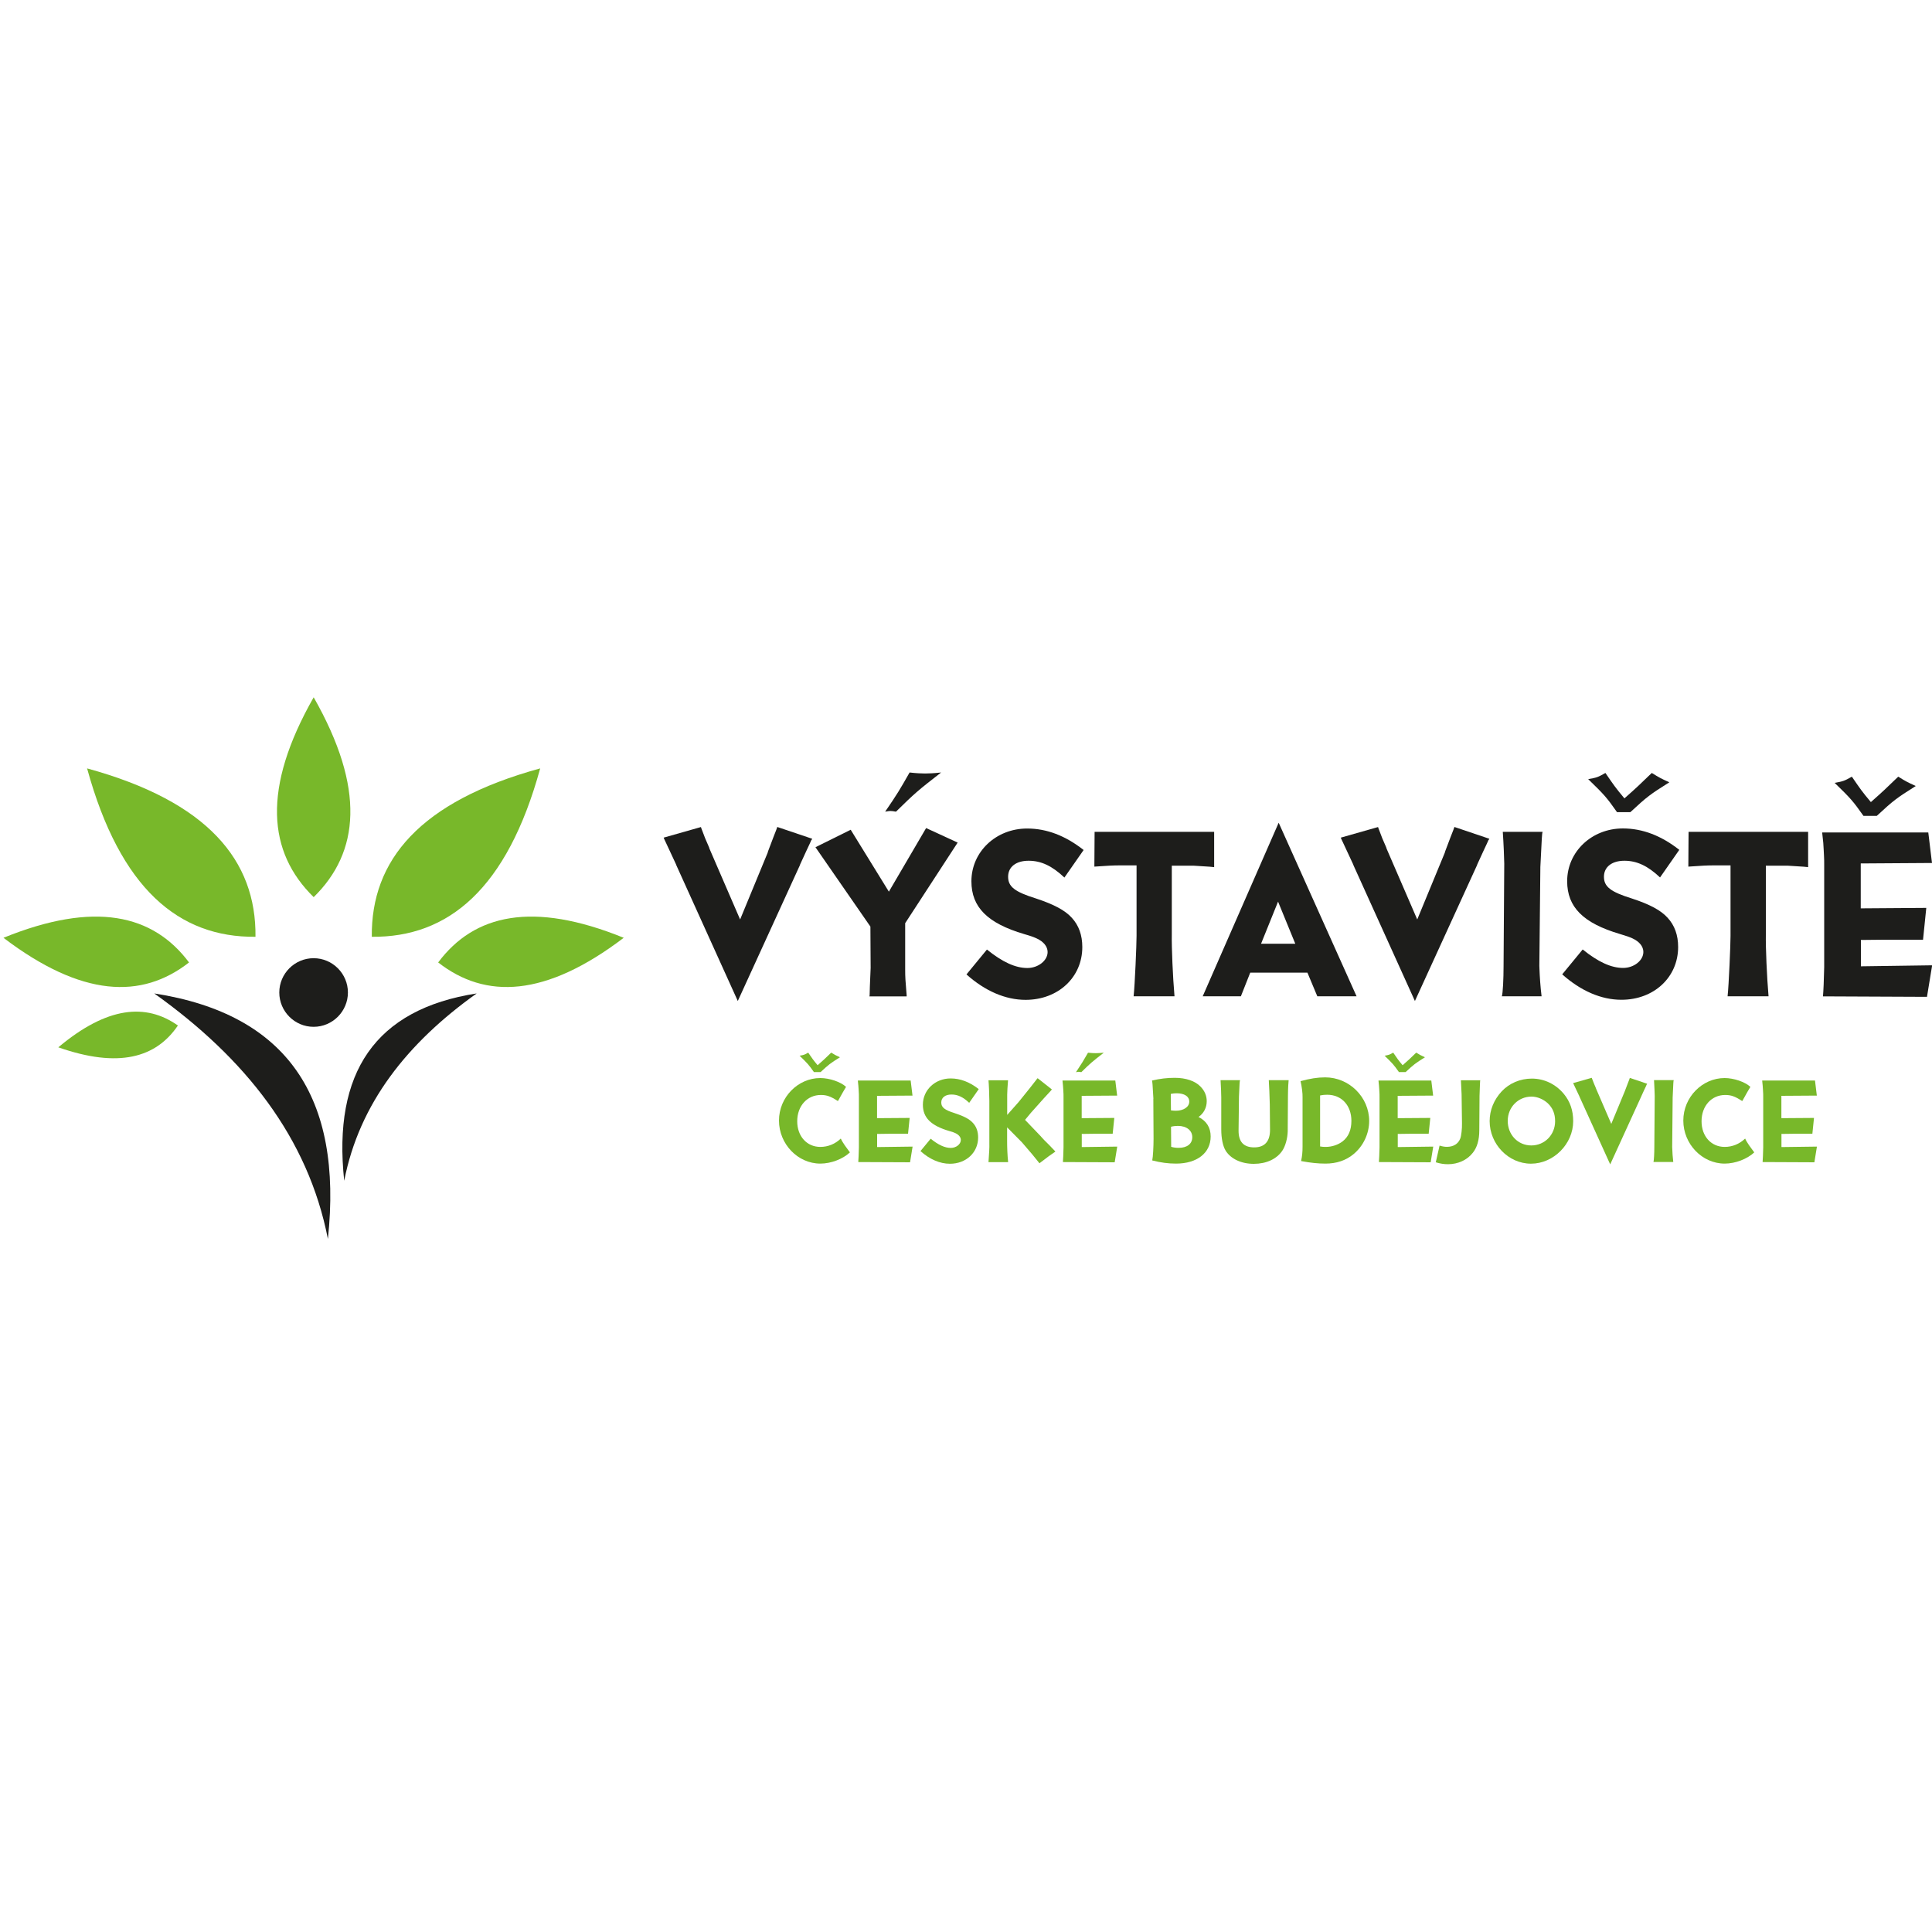 <?xml version="1.0" encoding="UTF-8"?>
<svg id="Vrstva_1" xmlns="http://www.w3.org/2000/svg" version="1.1" xmlns:xlink="http://www.w3.org/1999/xlink" viewBox="0 0 250 250">
  <!-- Generator: Adobe Illustrator 29.0.1, SVG Export Plug-In . SVG Version: 2.1.0 Build 192)  -->
  <defs>
    <style>
      .st0, .st1 {
        fill-rule: evenodd;
      }

      .st0, .st2 {
        fill: #1d1d1b;
      }

      .st1, .st3 {
        fill: #78b82a;
      }

      .st4 {
        fill: none;
      }

      .st5 {
        clip-path: url(#clippath-1);
      }

      .st6 {
        clip-path: url(#clippath);
      }
    </style>
    <clipPath id="clippath">
      <rect class="st4" y="89.58" width="250" height="70.85"/>
    </clipPath>
    <clipPath id="clippath-1">
      <rect class="st4" y="89.58" width="250" height="70.85"/>
    </clipPath>
  </defs>
  <g class="st6">
    <g class="st5">
      <path class="st2" d="M105.1,108.54c-.06.09-.09.19-.13.19-.03.13-.32.7-.7,1.53-.26.54-.48,1.08-.73,1.59l-.03.1-8.04,17.58-7.94-17.54-.06-.16-.89-1.91-.64-1.37-.06-.16,4.82-1.37.03.1.51,1.34.51,1.18.06.19,3.96,9.15,3.57-8.65.03-.13.7-1.85c.32-.83.51-1.28.51-1.34l4.53,1.53Z"/>
      <path class="st2" d="M117.13,119.45v6.06c0,.92.03,1.37.19,3.29v.13h-4.82l.03-.13.03-1.15.1-2.39v-.1l-.03-5.26-7.11-10.27,4.56-2.26,4.94,8.01,4.82-8.23,4.08,1.88-6.79,10.43ZM117.7,99.96c.86.1,1.56.13,2.01.13.48,0,1.15-.03,2.07-.13-3,2.33-3.41,2.68-5.84,5.07-.32-.06-.54-.09-.73-.09-.13,0-.35.03-.67.09,1.63-2.39,1.85-2.77,3.16-5.07"/>
      <path class="st2" d="M137.73,113.55c-1.59-1.5-3-2.17-4.63-2.17s-2.65.8-2.65,2.07.83,1.95,3.6,2.81c2.33.77,3.76,1.53,4.63,2.49.92.99,1.37,2.26,1.37,3.8,0,3.92-3.13,6.83-7.34,6.83-2.61,0-5.26-1.15-7.65-3.29l2.65-3.22c2.01,1.63,3.7,2.39,5.23,2.39,1.4,0,2.62-.96,2.62-2.07,0-.7-.51-1.34-1.4-1.75-.51-.22-.57-.26-1.63-.57-4.75-1.4-6.83-3.48-6.83-6.83,0-3.83,3.19-6.83,7.21-6.83,2.52,0,4.95.92,7.31,2.78l-2.49,3.57Z"/>
      <path class="st2" d="M157.12,112.21c-.29-.03-.32-.06-2.65-.19h-2.84v8.93c-.03,1.66.13,5.45.35,7.97h-5.29c.16-1.47.38-6.67.38-7.82v-9.12h-2.14c-.86,0-1.47.03-3.32.16l.03-4.5h15.47v4.56Z"/>
      <path class="st2" d="M175.53,128.92h-5.07l-1.28-3.06h-7.4l-1.21,3.06h-4.94l9.83-22.46,10.08,22.46ZM165.38,116.67l-2.2,5.45h4.43l-2.23-5.45Z"/>
      <path class="st2" d="M192.72,108.54c-.06.09-.1.19-.13.19-.03.13-.32.7-.7,1.53-.26.54-.48,1.08-.73,1.59l-.03.1-8.04,17.58-7.94-17.54-.06-.16-.89-1.91-.64-1.37-.06-.16,4.82-1.37.03.1.51,1.34.51,1.18.06.19,3.96,9.15,3.57-8.65.03-.13.7-1.85c.32-.83.51-1.28.51-1.34l4.53,1.53Z"/>
      <path class="st2" d="M199.61,107.65c-.09.29-.09.61-.29,4.56v.16l-.13,12.63c.06,1.59.13,2.58.29,3.92h-5.14c.13-.38.22-2.3.22-3.86l.09-13.3c0-.54-.09-2.71-.19-4.12h5.14Z"/>
      <path class="st2" d="M214.82,113.55c-1.59-1.5-3-2.17-4.62-2.17s-2.65.8-2.65,2.07.83,1.95,3.6,2.81c2.33.76,3.76,1.53,4.63,2.49.92.99,1.37,2.26,1.37,3.79,0,3.92-3.13,6.83-7.34,6.83-2.62,0-5.26-1.15-7.66-3.29l2.65-3.22c2.01,1.63,3.7,2.39,5.23,2.39,1.4,0,2.62-.96,2.62-2.07,0-.7-.51-1.34-1.4-1.75-.51-.22-.57-.25-1.63-.57-4.75-1.4-6.83-3.48-6.83-6.83,0-3.83,3.19-6.83,7.21-6.83,2.52,0,4.95.92,7.3,2.77l-2.49,3.57ZM209.24,105.09c-1.37-1.95-1.66-2.26-3.73-4.27,1.12-.19,1.28-.26,2.23-.8,1.12,1.63,1.28,1.88,2.46,3.29,1.63-1.44,1.88-1.69,3.54-3.29.99.61,1.15.7,2.27,1.21-2.52,1.59-2.87,1.85-5.04,3.86h-1.72Z"/>
      <path class="st2" d="M233.99,112.21c-.29-.03-.32-.06-2.65-.19h-2.84v8.93c-.03,1.66.13,5.45.35,7.97h-5.3c.16-1.47.38-6.67.38-7.82v-9.12h-2.14c-.86,0-1.47.03-3.32.16l.03-4.5h15.47v4.56Z"/>
      <path class="st2" d="M250,111.67l-9.22.06v5.81l8.48-.06-.42,4.12h-5.1l-2.94.03v3.41l9.22-.13-.67,4.08-13.46-.06c.06-.61.13-2.23.16-3.8v-13.11c0-.54,0-.89-.03-1.37,0-.35-.06-.89-.09-1.59l-.13-1.21v-.13h13.72l.48,3.96ZM241.13,105.57c-1.37-1.94-1.66-2.26-3.73-4.27,1.12-.19,1.28-.26,2.23-.8,1.12,1.63,1.28,1.88,2.46,3.29,1.63-1.44,1.88-1.69,3.54-3.29.99.61,1.15.7,2.27,1.21-2.52,1.59-2.87,1.85-5.04,3.86h-1.72Z"/>
      <path class="st3" d="M108.41,142.47c-.91-.59-1.41-.78-2.19-.78-1.78,0-3.06,1.43-3.06,3.4s1.27,3.32,2.99,3.32c1,0,1.92-.38,2.65-1.08.13.29.29.54.51.87.4.54.62.84.67.92-.92.86-2.44,1.45-3.83,1.45-2.92,0-5.35-2.54-5.35-5.57s2.46-5.5,5.34-5.5c1.19,0,2.64.49,3.34,1.14q-.3.48-1,1.75l-.05.08ZM105.33,138.74c-.68-.97-.83-1.13-1.86-2.13.57-.1.65-.13,1.11-.4.56.81.64.94,1.22,1.63.81-.71.94-.84,1.76-1.63.49.3.57.35,1.13.6-1.26.79-1.43.92-2.51,1.92h-.86Z"/>
      <path class="st3" d="M118.08,141.77l-4.59.03v2.89l4.22-.03-.21,2.05h-2.54l-1.46.02v1.7l4.59-.06-.33,2.03-6.7-.03c.03-.3.06-1.11.08-1.89v-6.53c0-.27,0-.45-.02-.68,0-.17-.03-.45-.05-.79l-.06-.6v-.06h6.83l.24,1.97Z"/>
      <path class="st3" d="M125.42,142.71c-.79-.75-1.49-1.08-2.3-1.08s-1.32.4-1.32,1.03.41.97,1.79,1.4c1.16.38,1.87.76,2.3,1.24.46.49.68,1.13.68,1.89,0,1.95-1.56,3.4-3.65,3.4-1.3,0-2.62-.57-3.81-1.64l1.32-1.6c1,.81,1.84,1.19,2.6,1.19.7,0,1.3-.48,1.3-1.03,0-.35-.25-.67-.7-.88-.25-.11-.28-.13-.81-.28-2.37-.7-3.4-1.73-3.4-3.4,0-1.91,1.59-3.4,3.59-3.4,1.26,0,2.46.46,3.64,1.38l-1.24,1.78Z"/>
      <path class="st3" d="M136.12,140.95l-.09.13c-.35.37-.68.73-1.02,1.11-1,1.11-1.52,1.72-1.59,1.78l-.78.94,2.05,2.14c.05.06.08.09.11.13.06.08.52.56.98,1,.41.43.57.59.79.83-.76.52-.83.57-2.07,1.52l-.08-.11-.86-1.06c-.52-.6-.97-1.13-1.32-1.54l-1.92-1.94v1.75c0,.81.03,1.76.13,2.75h-2.54c.08-1.16.13-1.89.11-2.38v-5.56c0-.67-.06-2.16-.11-2.65h2.53c-.06.62-.11,1.59-.11,1.86v2.62l1.48-1.67,1.48-1.84.92-1.18.06-.06,1.84,1.45Z"/>
      <path class="st3" d="M144.56,141.77l-4.59.03v2.89l4.22-.03-.21,2.05h-2.54l-1.46.02v1.7l4.59-.06-.33,2.03-6.7-.03c.03-.3.06-1.11.08-1.89v-6.53c0-.27,0-.45-.02-.68,0-.17-.03-.45-.05-.79l-.06-.6v-.06h6.83l.24,1.97ZM140.8,136.22c.44.05.78.06,1,.06.24,0,.57-.02,1.03-.06-1.49,1.16-1.7,1.33-2.91,2.52-.16-.03-.27-.05-.37-.05-.06,0-.17.02-.32.05.79-1.19.9-1.38,1.56-2.52"/>
      <path class="st3" d="M149.25,142.19c-.11-2.05-.13-2.13-.18-2.37,1.03-.24,1.94-.35,2.95-.35,1.43,0,2.64.41,3.32,1.13.54.54.81,1.19.81,1.89,0,.84-.38,1.57-1.06,2.05,1.03.51,1.57,1.37,1.57,2.52,0,2.13-1.76,3.51-4.48,3.51-1.02,0-2-.13-3.08-.41.1-.46.17-1.81.17-2.81l-.03-5.13v-.03ZM151.52,143.68c.25.03.41.05.62.05,1.02,0,1.75-.49,1.75-1.18s-.65-1.08-1.64-1.08c-.25,0-.46.02-.75.08l.02,2.13ZM151.55,148.4c.35.1.65.13.98.13,1.08,0,1.75-.52,1.75-1.38s-.73-1.46-1.86-1.46c-.29,0-.57.03-.89.11l.02,2.6Z"/>
      <path class="st3" d="M166.75,139.77c-.03.25-.08.95-.09,2.06l-.03,4.56c-.02.9-.3,1.92-.7,2.51-.73,1.08-2.07,1.7-3.69,1.7s-2.97-.64-3.64-1.7c-.36-.59-.57-1.59-.57-2.76v-4.13c0-.37-.03-1.24-.09-2.24h2.52c-.06.27-.06.29-.14,2.16v.09l-.05,4.24c-.02,1.48.65,2.21,2.02,2.21s2.06-.78,2.05-2.3l-.03-3.24v-.02c-.03-1.25-.08-2.3-.13-3.14h2.57Z"/>
      <path class="st3" d="M168.55,142.01c.02-.51-.1-1.46-.26-2.11,1.21-.33,2.19-.49,3.19-.49,3.11,0,5.69,2.56,5.69,5.64,0,1.65-.76,3.26-2.03,4.3-.97.81-2.21,1.22-3.62,1.22-.98,0-1.94-.1-3.16-.33.14-.62.19-1.17.19-1.86v-6.37ZM170.82,148.35c.29.05.46.06.71.06.81,0,1.59-.26,2.18-.7.78-.59,1.16-1.49,1.16-2.67,0-2-1.27-3.38-3.13-3.38-.3,0-.56.02-.92.09v6.59Z"/>
      <path class="st3" d="M185.45,141.77l-4.59.03v2.89l4.22-.03-.21,2.05h-2.54l-1.46.02v1.7l4.59-.06-.33,2.03-6.7-.03c.03-.3.06-1.11.08-1.89v-6.53c0-.27,0-.45-.02-.68,0-.17-.03-.44-.05-.79l-.06-.6v-.06h6.83l.24,1.97ZM181.03,138.74c-.68-.97-.83-1.13-1.86-2.13.56-.1.64-.13,1.11-.4.56.81.63.94,1.22,1.63.81-.71.94-.84,1.76-1.63.49.3.57.35,1.13.6-1.26.79-1.43.92-2.51,1.92h-.86Z"/>
      <path class="st3" d="M191.53,139.84c-.02.24-.02.35-.08,1.97v.05l-.03,4.4c0,1.24-.28,2.22-.84,2.91-.73.94-1.92,1.48-3.22,1.48-.52,0-1.02-.08-1.57-.25l.49-2.16c.37.11.64.16.95.16.84,0,1.46-.38,1.73-1.08.13-.33.24-1.26.22-1.99l-.05-3.73c-.03-.49-.06-1.1-.09-1.81h2.51l-.02.06Z"/>
      <path class="st3" d="M202.35,141.54c.83,1,1.22,2.16,1.22,3.54,0,2.95-2.54,5.5-5.46,5.5s-5.35-2.53-5.35-5.51c0-1.43.56-2.78,1.57-3.86.99-1.05,2.4-1.64,3.89-1.64,1.59,0,3.08.71,4.13,1.97M195.1,145.04c0,1.8,1.32,3.18,3.05,3.18s3.08-1.38,3.08-3.13c0-.98-.3-1.71-.95-2.33-.57-.52-1.36-.86-2.1-.86-1.73,0-3.08,1.38-3.08,3.14"/>
      <path class="st3" d="M213.15,140.22s-.05.1-.06.1c-.01.06-.16.35-.35.76-.13.27-.24.54-.36.79l-.02.05-4,8.75-3.96-8.73-.03-.08-.45-.95-.32-.68-.03-.08,2.4-.68.02.05.26.67.25.59.03.09,1.97,4.56,1.78-4.3.02-.06.35-.92c.16-.41.25-.64.25-.67l2.25.76Z"/>
      <path class="st3" d="M216.58,139.77c-.05.14-.05.3-.14,2.27v.08l-.06,6.29c.03.79.06,1.29.14,1.95h-2.56c.06-.19.11-1.14.11-1.92l.05-6.62c0-.27-.05-1.35-.09-2.05h2.56Z"/>
      <path class="st3" d="M225.43,142.47c-.91-.59-1.41-.78-2.19-.78-1.78,0-3.06,1.43-3.06,3.4s1.27,3.32,2.99,3.32c1,0,1.92-.38,2.65-1.08.13.29.29.54.51.87.4.54.62.84.67.92-.92.86-2.45,1.45-3.83,1.45-2.92,0-5.35-2.54-5.35-5.57s2.46-5.5,5.34-5.5c1.19,0,2.64.49,3.34,1.14q-.3.48-1,1.75l-.05.08Z"/>
      <path class="st3" d="M235.1,141.77l-4.59.03v2.89l4.22-.03-.21,2.05h-2.54l-1.46.02v1.7l4.59-.06-.33,2.03-6.7-.03c.03-.3.06-1.11.08-1.89v-6.53c0-.27,0-.45-.02-.68,0-.17-.03-.45-.05-.79l-.06-.6v-.06h6.83l.24,1.97Z"/>
      <path class="st0" d="M19.96,128.55c17.2,2.67,24.43,13.43,22.47,31.77-2.56-13.1-10.68-23.37-22.47-31.77"/>
      <path class="st0" d="M61.68,128.55c-13.12,2.04-18.64,10.24-17.14,24.24,1.95-10,8.15-17.83,17.14-24.24"/>
      <path class="st0" d="M40.58,132.87c2.45,0,4.44-2,4.44-4.44s-1.99-4.44-4.44-4.44-4.44,2-4.44,4.44,1.99,4.44,4.44,4.44"/>
      <path class="st1" d="M40.59,90.23h0s0,0,0,0h0c-6.72,11.81-5.93,20.05,0,25.86h0s0,0,0,0h0s0,0,0,0c5.93-5.81,6.72-14.05,0-25.86h0Z"/>
      <path class="st1" d="M69.9,99.43h0,0s0,0,0,0c-15.61,4.28-21.89,11.9-21.79,21.79h0s0,0,0,0h0s0,0,0,0c9.89.1,17.51-6.18,21.79-21.79h0Z"/>
      <path class="st1" d="M80.71,121.35h0s0,0,0,0h0c-11.79-4.79-19.35-3.04-24.01,3.19h0,0s0,0,0,0c6.13,4.79,13.88,4.51,24.01-3.19h0Z"/>
      <path class="st1" d="M11.27,99.43h0,0s0,0,0,0c15.61,4.28,21.9,11.9,21.79,21.79h0s0,0,0,0h0s0,0,0,0c-9.89.1-17.51-6.18-21.79-21.79h0Z"/>
      <path class="st1" d="M.45,121.35h0s0,0,0,0h0c11.79-4.79,19.35-3.04,24.01,3.19h0,0s0,0,0,0h0c-6.13,4.79-13.88,4.51-24.01-3.19h0Z"/>
      <path class="st1" d="M7.55,135.52h0s0,0,0,0h0c6.33-5.31,11.35-5.73,15.47-2.82h0c-2.83,4.18-7.68,5.56-15.48,2.82h0Z"/>
    </g>
  </g>
</svg>